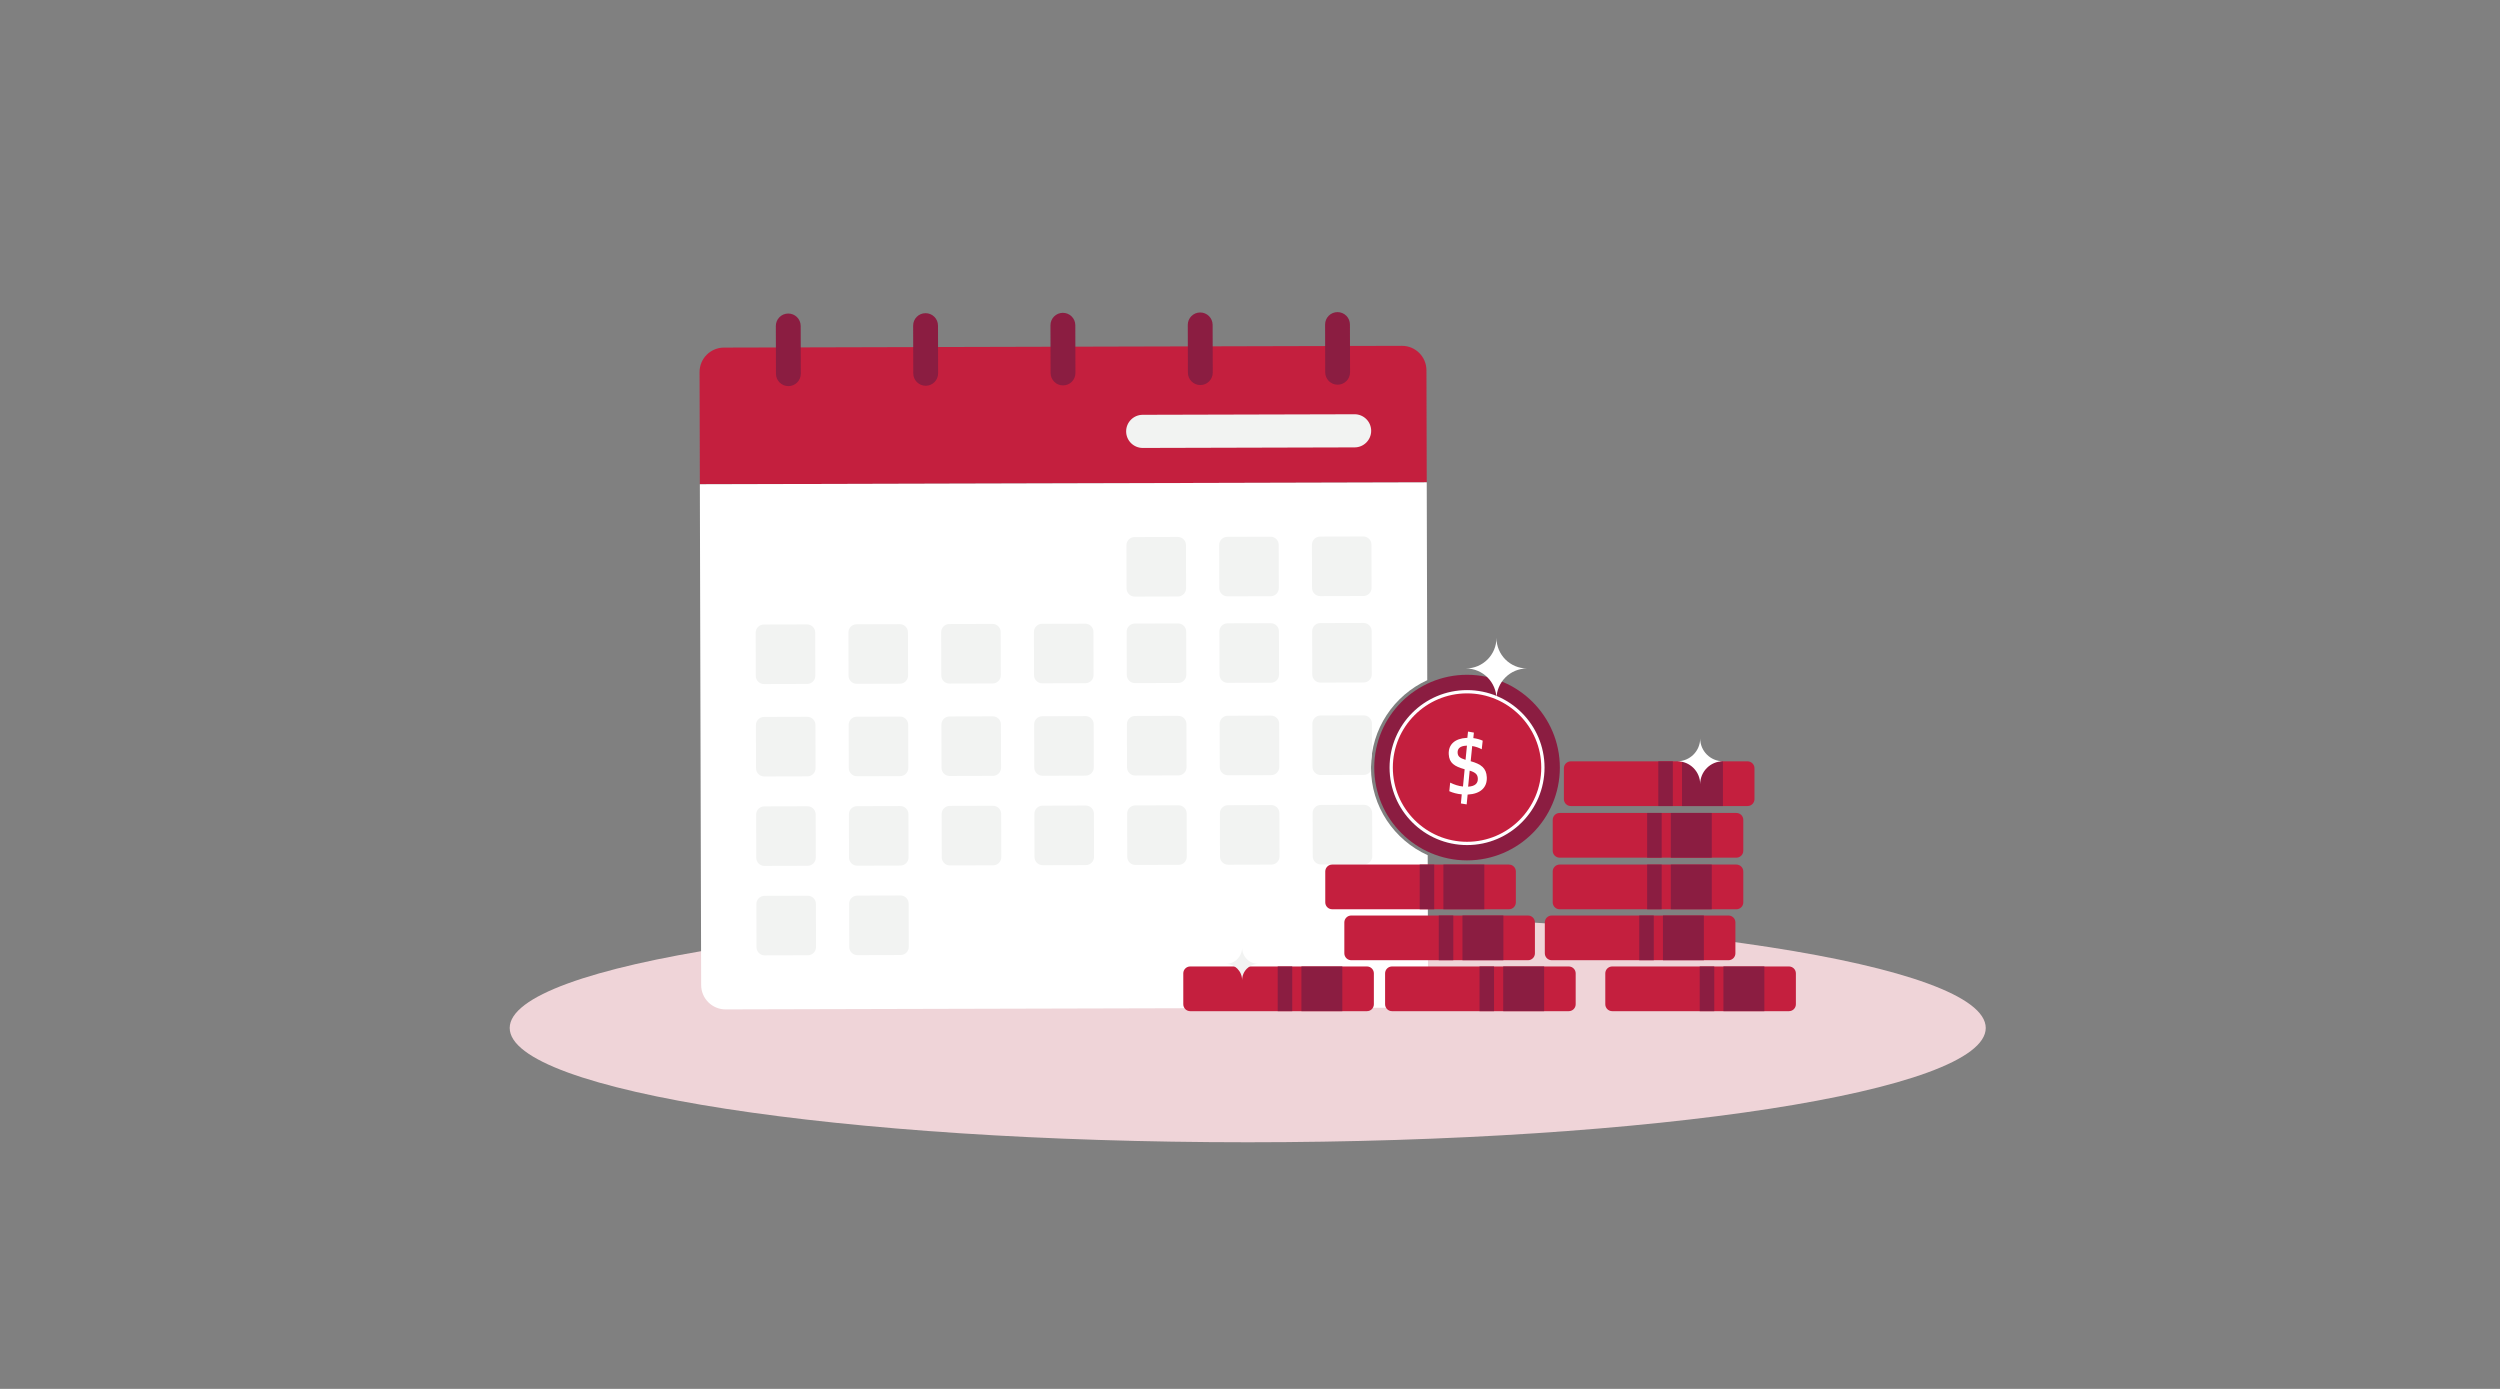 <?xml version="1.0" encoding="UTF-8"?>
<svg width="450px" height="250px" viewBox="0 0 450 250" version="1.1" xmlns="http://www.w3.org/2000/svg" xmlns:xlink="http://www.w3.org/1999/xlink">
    <rect x="0" y="0" width="450" height="250" fill="#808080" stroke="none"/>
    <!-- Generator: Sketch 63.1 (92452) - https://sketch.com -->
    <title>Illustrations/Pink/Currency/calendar-savings-450x250</title>
    <desc>Created with Sketch.</desc>
    <g id="Illustrations/Pink/Currency/calendar-savings-450x250" stroke="none" stroke-width="1" fill="none" fill-rule="evenodd">
        <path d="M357.434,185.036 C357.434,196.397 297.958,205.607 224.59,205.607 C151.222,205.607 91.746,196.397 91.746,185.036 C91.746,173.676 151.222,164.466 224.59,164.466 C297.958,164.466 357.434,173.676 357.434,185.036" id="Fill-2" fill="#EFD4D8"></path>
        <path d="M256.813,86.825 L125.973,87.165 L125.921,66.978 C125.915,64.549 127.88,62.573 130.31,62.566 L252.348,62.25 C254.779,62.243 256.754,64.209 256.76,66.639 L256.813,86.825 Z" id="Fill-4" fill="#C41F3E"></path>
        <path d="M141.915,69.503 L141.915,69.503 C140.68,69.507 139.676,68.507 139.672,67.272 L139.65,58.678 C139.646,57.443 140.645,56.44 141.881,56.436 C143.116,56.432 144.12,57.431 144.124,58.666 L144.145,67.26 C144.149,68.496 143.15,69.499 141.915,69.503" id="Fill-6" fill="#8B1D41"></path>
        <path d="M166.631,69.439 L166.631,69.439 C165.397,69.442 164.392,68.443 164.388,67.208 L164.365,58.614 C164.363,57.378 165.362,56.375 166.597,56.372 C167.833,56.369 168.837,57.368 168.839,58.603 L168.862,67.196 C168.864,68.431 167.867,69.435 166.631,69.439" id="Fill-8" fill="#8B1D41"></path>
        <path d="M191.347,69.375 L191.347,69.375 C190.112,69.378 189.108,68.379 189.105,67.144 L189.082,58.551 C189.079,57.315 190.078,56.312 191.314,56.308 C192.549,56.305 193.553,57.304 193.556,58.539 L193.578,67.133 C193.581,68.368 192.582,69.372 191.347,69.375" id="Fill-10" fill="#8B1D41"></path>
        <path d="M216.064,69.31 L216.064,69.31 C214.829,69.314 213.825,68.315 213.822,67.08 L213.799,58.486 C213.796,57.25 214.794,56.247 216.03,56.244 C217.265,56.24 218.269,57.239 218.273,58.474 L218.295,67.068 C218.298,68.303 217.299,69.307 216.064,69.31" id="Fill-12" fill="#8B1D41"></path>
        <path d="M240.781,69.247 L240.781,69.247 C239.546,69.25 238.542,68.251 238.538,67.016 L238.516,58.422 C238.512,57.186 239.511,56.183 240.747,56.18 C241.982,56.177 242.986,57.176 242.989,58.411 L243.011,67.004 C243.015,68.239 242.016,69.243 240.781,69.247" id="Fill-14" fill="#8B1D41"></path>
        <path d="M246.775,138.166 C246.775,131.185 250.935,125.16 256.906,122.432 L256.813,86.825 L125.973,87.165 L126.208,177.306 C126.213,179.735 128.189,181.701 130.62,181.694 L252.658,181.378 C255.088,181.371 257.053,179.396 257.047,176.966 L256.987,153.937 C250.973,151.226 246.775,145.179 246.775,138.166" id="Fill-16" fill="#FFFFFF"></path>
        <path d="M243.835,80.53 L205.696,80.63 C204.049,80.634 202.71,79.301 202.706,77.655 C202.701,76.008 204.033,74.669 205.681,74.665 L243.82,74.565 C245.467,74.561 246.806,75.893 246.811,77.54 C246.814,79.187 245.482,80.526 243.835,80.53" id="Fill-18" fill="#F2F3F2"></path>
        <path d="M212.032,107.366 L204.25,107.387 C203.439,107.388 202.781,106.733 202.779,105.924 L202.759,98.141 C202.757,97.332 203.412,96.673 204.222,96.671 L212.004,96.65 C212.814,96.648 213.472,97.303 213.474,98.114 L213.495,105.895 C213.497,106.706 212.842,107.364 212.032,107.366" id="Fill-20" fill="#F2F3F2"></path>
        <path d="M228.726,107.323 L220.944,107.344 C220.133,107.345 219.475,106.69 219.473,105.881 L219.453,98.098 C219.451,97.288 220.106,96.63 220.915,96.628 L228.698,96.607 C229.508,96.605 230.166,97.26 230.168,98.07 L230.189,105.852 C230.191,106.663 229.536,107.321 228.726,107.323" id="Fill-22" fill="#F2F3F2"></path>
        <path d="M245.421,107.28 L237.639,107.3 C236.828,107.302 236.17,106.647 236.168,105.837 L236.148,98.054 C236.146,97.245 236.801,96.587 237.61,96.584 L245.393,96.564 C246.203,96.562 246.861,97.217 246.863,98.027 L246.884,105.809 C246.886,106.619 246.231,107.278 245.421,107.28" id="Fill-24" fill="#F2F3F2"></path>
        <path d="M145.295,123.109 L137.514,123.129 C136.703,123.131 136.045,122.476 136.043,121.666 L136.023,113.883 C136.021,113.074 136.676,112.416 137.485,112.413 L145.268,112.393 C146.078,112.391 146.736,113.046 146.738,113.856 L146.759,121.638 C146.761,122.448 146.106,123.107 145.295,123.109" id="Fill-26" fill="#F2F3F2"></path>
        <path d="M161.989,123.065 L154.208,123.086 C153.397,123.087 152.739,122.432 152.737,121.623 L152.717,113.84 C152.715,113.031 153.37,112.372 154.179,112.37 L161.962,112.349 C162.771,112.347 163.43,113.002 163.432,113.813 L163.453,121.594 C163.455,122.405 162.8,123.063 161.989,123.065" id="Fill-28" fill="#F2F3F2"></path>
        <path d="M178.683,123.022 L170.902,123.043 C170.091,123.044 169.433,122.389 169.431,121.579 L169.411,113.797 C169.409,112.987 170.063,112.329 170.873,112.327 L178.656,112.306 C179.465,112.304 180.124,112.959 180.126,113.769 L180.146,121.551 C180.149,122.362 179.494,123.02 178.683,123.022" id="Fill-30" fill="#F2F3F2"></path>
        <path d="M195.378,122.979 L187.596,122.999 C186.786,123 186.128,122.346 186.125,121.536 L186.106,113.753 C186.104,112.944 186.758,112.286 187.568,112.283 L195.351,112.263 C196.16,112.261 196.819,112.916 196.821,113.726 L196.841,121.508 C196.844,122.318 196.189,122.976 195.378,122.979" id="Fill-32" fill="#F2F3F2"></path>
        <path d="M212.072,122.935 L204.29,122.956 C203.48,122.957 202.822,122.302 202.819,121.493 L202.8,113.71 C202.798,112.9 203.452,112.242 204.262,112.24 L212.045,112.219 C212.854,112.217 213.512,112.872 213.515,113.683 L213.535,121.464 C213.537,122.275 212.883,122.933 212.072,122.935" id="Fill-34" fill="#F2F3F2"></path>
        <path d="M228.766,122.892 L220.984,122.913 C220.174,122.914 219.515,122.259 219.513,121.449 L219.494,113.667 C219.491,112.857 220.146,112.199 220.956,112.197 L228.739,112.176 C229.548,112.174 230.206,112.829 230.209,113.639 L230.229,121.421 C230.231,122.231 229.577,122.89 228.766,122.892" id="Fill-36" fill="#F2F3F2"></path>
        <path d="M245.461,122.849 L237.679,122.869 C236.869,122.87 236.21,122.216 236.208,121.406 L236.189,113.623 C236.186,112.814 236.841,112.155 237.651,112.153 L245.433,112.133 C246.243,112.13 246.901,112.786 246.903,113.596 L246.924,121.378 C246.926,122.188 246.272,122.846 245.461,122.849" id="Fill-38" fill="#F2F3F2"></path>
        <path d="M145.339,139.743 L137.556,139.764 C136.745,139.765 136.088,139.11 136.085,138.301 L136.065,130.518 C136.064,129.708 136.719,129.05 137.528,129.048 L145.31,129.027 C146.12,129.025 146.779,129.68 146.78,130.491 L146.802,138.272 C146.804,139.083 146.149,139.741 145.339,139.743" id="Fill-40" fill="#F2F3F2"></path>
        <path d="M162.033,139.7 L154.251,139.721 C153.44,139.722 152.782,139.067 152.78,138.257 L152.76,130.475 C152.758,129.665 153.413,129.007 154.222,129.005 L162.005,128.984 C162.815,128.982 163.473,129.637 163.475,130.447 L163.496,138.229 C163.498,139.04 162.843,139.698 162.033,139.7" id="Fill-42" fill="#F2F3F2"></path>
        <path d="M178.727,139.657 L170.945,139.677 C170.134,139.678 169.476,139.024 169.474,138.214 L169.454,130.431 C169.452,129.622 170.107,128.963 170.916,128.961 L178.699,128.941 C179.509,128.938 180.167,129.594 180.169,130.404 L180.19,138.186 C180.192,138.996 179.537,139.654 178.727,139.657" id="Fill-44" fill="#F2F3F2"></path>
        <path d="M195.421,139.613 L187.64,139.634 C186.829,139.635 186.171,138.98 186.169,138.171 L186.149,130.388 C186.147,129.578 186.802,128.92 187.611,128.918 L195.394,128.897 C196.204,128.895 196.862,129.55 196.864,130.36 L196.885,138.142 C196.887,138.953 196.232,139.611 195.421,139.613" id="Fill-46" fill="#F2F3F2"></path>
        <path d="M212.115,139.57 L204.334,139.591 C203.523,139.592 202.865,138.937 202.863,138.127 L202.843,130.345 C202.841,129.535 203.496,128.877 204.305,128.875 L212.088,128.854 C212.897,128.852 213.556,129.507 213.558,130.317 L213.579,138.099 C213.581,138.909 212.926,139.568 212.115,139.57" id="Fill-48" fill="#F2F3F2"></path>
        <path d="M228.809,139.526 L221.027,139.547 C220.217,139.548 219.559,138.894 219.556,138.084 L219.537,130.301 C219.535,129.492 220.189,128.833 220.999,128.831 L228.782,128.811 C229.591,128.808 230.25,129.463 230.252,130.274 L230.272,138.055 C230.275,138.866 229.62,139.524 228.809,139.526" id="Fill-50" fill="#F2F3F2"></path>
        <path d="M145.38,155.845 L137.599,155.865 C136.787,155.866 136.13,155.212 136.127,154.402 L136.107,146.619 C136.106,145.81 136.761,145.151 137.57,145.149 L145.352,145.129 C146.162,145.126 146.821,145.782 146.822,146.592 L146.844,154.374 C146.845,155.184 146.19,155.842 145.38,155.845" id="Fill-52" fill="#F2F3F2"></path>
        <path d="M162.074,155.801 L154.293,155.822 C153.482,155.823 152.824,155.168 152.822,154.359 L152.802,146.576 C152.8,145.766 153.455,145.108 154.264,145.106 L162.047,145.085 C162.856,145.083 163.515,145.738 163.517,146.548 L163.538,154.33 C163.54,155.141 162.885,155.799 162.074,155.801" id="Fill-54" fill="#F2F3F2"></path>
        <path d="M178.768,155.758 L170.987,155.778 C170.176,155.78 169.518,155.125 169.516,154.315 L169.496,146.533 C169.494,145.723 170.148,145.065 170.958,145.063 L178.741,145.042 C179.55,145.04 180.209,145.695 180.211,146.505 L180.232,154.287 C180.234,155.097 179.579,155.756 178.768,155.758" id="Fill-56" fill="#F2F3F2"></path>
        <path d="M195.463,155.714 L187.681,155.735 C186.871,155.736 186.213,155.081 186.21,154.272 L186.191,146.489 C186.189,145.68 186.843,145.021 187.653,145.019 L195.436,144.998 C196.245,144.996 196.904,145.651 196.906,146.462 L196.926,154.243 C196.929,155.054 196.274,155.712 195.463,155.714" id="Fill-58" fill="#F2F3F2"></path>
        <path d="M212.157,155.672 L204.375,155.693 C203.565,155.694 202.907,155.038 202.904,154.23 L202.885,146.446 C202.883,145.637 203.537,144.978 204.347,144.976 L212.13,144.955 C212.939,144.953 213.597,145.608 213.6,146.418 L213.62,154.201 C213.622,155.012 212.968,155.669 212.157,155.672" id="Fill-60" fill="#F2F3F2"></path>
        <path d="M228.851,155.629 L221.069,155.649 C220.259,155.65 219.6,154.995 219.598,154.185 L219.579,146.403 C219.576,145.594 220.231,144.935 221.041,144.933 L228.824,144.912 C229.633,144.911 230.291,145.565 230.294,146.375 L230.314,154.157 C230.316,154.968 229.662,155.626 228.851,155.629" id="Fill-62" fill="#F2F3F2"></path>
        <path d="M245.546,155.585 L237.764,155.606 C236.954,155.607 236.295,154.952 236.293,154.143 L236.274,146.36 C236.271,145.55 236.926,144.892 237.736,144.89 L245.518,144.869 C246.328,144.867 246.986,145.522 246.988,146.333 L247.009,154.114 C247.011,154.925 246.357,155.583 245.546,155.585" id="Fill-64" fill="#F2F3F2"></path>
        <path d="M145.422,171.947 L137.641,171.967 C136.829,171.969 136.172,171.314 136.169,170.504 L136.149,162.721 C136.148,161.912 136.802,161.254 137.612,161.251 L145.394,161.231 C146.203,161.229 146.863,161.884 146.864,162.694 L146.885,170.476 C146.887,171.286 146.232,171.945 145.422,171.947" id="Fill-66" fill="#F2F3F2"></path>
        <path d="M162.116,171.903 L154.334,171.924 C153.524,171.925 152.866,171.27 152.863,170.461 L152.844,162.678 C152.842,161.869 153.496,161.21 154.306,161.208 L162.089,161.187 C162.898,161.185 163.557,161.84 163.559,162.651 L163.579,170.432 C163.582,171.243 162.927,171.901 162.116,171.903" id="Fill-68" fill="#F2F3F2"></path>
        <path d="M246.775,138.166 C246.775,137.309 246.839,136.467 246.961,135.644 L246.947,130.23 C246.945,129.421 246.286,128.766 245.476,128.768 L237.694,128.788 C236.883,128.79 236.229,129.448 236.231,130.259 L236.251,138.041 C236.254,138.851 236.912,139.506 237.721,139.504 L245.504,139.483 C246.063,139.482 246.542,139.164 246.789,138.704 C246.783,138.524 246.775,138.346 246.775,138.166" id="Fill-70" fill="#F2F3F2"></path>
        <path d="M264.069,121.46 C254.858,121.46 247.365,128.954 247.365,138.166 C247.365,147.375 254.858,154.869 264.069,154.869 C273.28,154.869 280.773,147.375 280.773,138.166 C280.773,128.954 273.28,121.46 264.069,121.46" id="Fill-72" fill="#8B1D41"></path>
        <path d="M277.722,138.166 C277.722,145.706 271.609,151.818 264.069,151.818 C256.528,151.818 250.415,145.706 250.415,138.166 C250.415,130.625 256.528,124.513 264.069,124.513 C271.609,124.513 277.722,130.625 277.722,138.166" id="Fill-74" fill="#C41F3E"></path>
        <path d="M264.069,124.807 C256.703,124.807 250.711,130.799 250.711,138.165 C250.711,145.531 256.703,151.523 264.069,151.523 C271.435,151.523 277.427,145.531 277.427,138.165 C277.427,130.799 271.435,124.807 264.069,124.807 M264.069,152.113 C256.378,152.113 250.121,145.856 250.121,138.165 C250.121,130.474 256.378,124.217 264.069,124.217 C271.76,124.217 278.017,130.474 278.017,138.165 C278.017,145.856 271.76,152.113 264.069,152.113" id="Fill-76" fill="#FFFFFF"></path>
        <path d="M264.294,141.595 C265.485,141.532 266.055,141.009 266.008,140.13 C265.973,139.476 265.682,139.058 264.544,138.715 L264.264,141.597 C264.264,141.597 264.279,141.596 264.294,141.595 M263.857,134.228 C262.815,134.283 262.333,134.757 262.371,135.487 C262.405,136.126 262.736,136.451 263.798,136.769 L264.051,134.217 C263.991,134.22 263.917,134.224 263.857,134.228 M266.885,133.32 L266.713,134.867 C266.206,134.596 265.627,134.387 264.995,134.286 L264.723,137.019 C266.616,137.545 267.535,138.257 267.622,139.88 C267.724,141.801 266.409,142.901 264.25,143.016 C264.22,143.018 264.205,143.018 264.176,143.02 L264.001,144.791 L262.962,144.622 C262.962,144.622 263.129,142.986 263.113,142.987 C262.273,142.912 261.501,142.699 260.874,142.419 L261.03,140.873 C261.797,141.25 262.541,141.494 263.337,141.572 L263.635,138.465 C261.801,137.95 260.858,137.359 260.773,135.765 C260.679,133.979 261.922,132.927 263.977,132.818 C264.036,132.815 264.081,132.812 264.125,132.81 L264.244,131.684 L265.299,131.866 L265.202,132.857 C265.834,132.943 266.41,133.107 266.885,133.32" id="Fill-78" fill="#FFFFFF"></path>
        <path d="M274.864,120.322 C271.828,120.322 269.364,122.789 269.364,125.83 C269.364,122.789 266.899,120.322 263.857,120.322 C266.899,120.322 269.364,117.856 269.364,114.818 C269.364,117.856 271.828,120.322 274.864,120.322" id="Fill-80" fill="#FFFFFF"></path>
        <path d="M246.052,182.011 L214.235,182.011 C213.548,182.011 212.991,181.454 212.991,180.768 L212.991,175.207 C212.991,174.521 213.548,173.964 214.235,173.964 L246.052,173.964 C246.739,173.964 247.296,174.521 247.296,175.207 L247.296,180.768 C247.296,181.454 246.739,182.011 246.052,182.011" id="Fill-82" fill="#C41F3E"></path>
        <polygon id="Fill-84" fill="#8B1D41" points="234.254 182.011 241.62 182.011 241.62 173.964 234.254 173.964"></polygon>
        <polygon id="Fill-86" fill="#8B1D41" points="229.988 182.011 232.603 182.011 232.603 173.964 229.988 173.964"></polygon>
        <path d="M282.378,182.011 L250.561,182.011 C249.873,182.011 249.316,181.454 249.316,180.768 L249.316,175.207 C249.316,174.521 249.873,173.964 250.561,173.964 L282.378,173.964 C283.065,173.964 283.622,174.521 283.622,175.207 L283.622,180.768 C283.622,181.454 283.065,182.011 282.378,182.011" id="Fill-87" fill="#C41F3E"></path>
        <polygon id="Fill-88" fill="#8B1D41" points="270.578 182.011 277.945 182.011 277.945 173.964 270.578 173.964"></polygon>
        <polygon id="Fill-89" fill="#8B1D41" points="266.313 182.011 268.928 182.011 268.928 173.964 266.313 173.964"></polygon>
        <path d="M322.015,182.011 L290.198,182.011 C289.511,182.011 288.953,181.454 288.953,180.768 L288.953,175.207 C288.953,174.521 289.511,173.964 290.198,173.964 L322.015,173.964 C322.702,173.964 323.259,174.521 323.259,175.207 L323.259,180.768 C323.259,181.454 322.702,182.011 322.015,182.011" id="Fill-90" fill="#C41F3E"></path>
        <polygon id="Fill-91" fill="#8B1D41" points="310.216 182.011 317.583 182.011 317.583 173.964 310.216 173.964"></polygon>
        <polygon id="Fill-92" fill="#8B1D41" points="305.951 182.011 308.566 182.011 308.566 173.964 305.951 173.964"></polygon>
        <path d="M311.13,172.84 L279.312,172.84 C278.625,172.84 278.067,172.283 278.067,171.596 L278.067,166.036 C278.067,165.349 278.625,164.792 279.312,164.792 L311.13,164.792 C311.817,164.792 312.373,165.349 312.373,166.036 L312.373,171.596 C312.373,172.283 311.817,172.84 311.13,172.84" id="Fill-93" fill="#C41F3E"></path>
        <polygon id="Fill-94" fill="#8B1D41" points="299.331 172.84 306.697 172.84 306.697 164.792 299.331 164.792"></polygon>
        <polygon id="Fill-95" fill="#8B1D41" points="295.065 172.84 297.68 172.84 297.68 164.792 295.065 164.792"></polygon>
        <path d="M275.042,172.84 L243.225,172.84 C242.537,172.84 241.98,172.283 241.98,171.596 L241.98,166.036 C241.98,165.349 242.537,164.792 243.225,164.792 L275.042,164.792 C275.729,164.792 276.286,165.349 276.286,166.036 L276.286,171.596 C276.286,172.283 275.729,172.84 275.042,172.84" id="Fill-96" fill="#C41F3E"></path>
        <polygon id="Fill-97" fill="#8B1D41" points="263.242 172.84 270.609 172.84 270.609 164.792 263.242 164.792"></polygon>
        <polygon id="Fill-98" fill="#8B1D41" points="258.977 172.84 261.592 172.84 261.592 164.792 258.977 164.792"></polygon>
        <path d="M271.61,163.668 L239.793,163.668 C239.106,163.668 238.548,163.112 238.548,162.425 L238.548,156.864 C238.548,156.179 239.106,155.621 239.793,155.621 L271.61,155.621 C272.297,155.621 272.854,156.179 272.854,156.864 L272.854,162.425 C272.854,163.112 272.297,163.668 271.61,163.668" id="Fill-99" fill="#C41F3E"></path>
        <polygon id="Fill-100" fill="#8B1D41" points="259.811 163.669 267.177 163.669 267.177 155.622 259.811 155.622"></polygon>
        <polygon id="Fill-101" fill="#8B1D41" points="255.546 163.669 258.161 163.669 258.161 155.622 255.546 155.622"></polygon>
        <path d="M312.55,163.668 L280.733,163.668 C280.046,163.668 279.488,163.112 279.488,162.425 L279.488,156.864 C279.488,156.179 280.046,155.621 280.733,155.621 L312.55,155.621 C313.236,155.621 313.793,156.179 313.793,156.864 L313.793,162.425 C313.793,163.112 313.236,163.668 312.55,163.668" id="Fill-102" fill="#C41F3E"></path>
        <polygon id="Fill-103" fill="#8B1D41" points="300.75 163.669 308.117 163.669 308.117 155.622 300.75 155.622"></polygon>
        <polygon id="Fill-104" fill="#8B1D41" points="296.485 163.669 299.1 163.669 299.1 155.622 296.485 155.622"></polygon>
        <path d="M312.55,154.38 L280.733,154.38 C280.046,154.38 279.488,153.822 279.488,153.136 L279.488,147.576 C279.488,146.888 280.046,146.332 280.733,146.332 L312.55,146.332 C313.236,146.332 313.793,146.888 313.793,147.576 L313.793,153.136 C313.793,153.822 313.236,154.38 312.55,154.38" id="Fill-105" fill="#C41F3E"></path>
        <polygon id="Fill-106" fill="#8B1D41" points="300.75 154.379 308.117 154.379 308.117 146.331 300.75 146.331"></polygon>
        <polygon id="Fill-107" fill="#8B1D41" points="296.485 154.379 299.1 154.379 299.1 146.331 296.485 146.331"></polygon>
        <path d="M314.561,145.089 L282.744,145.089 C282.056,145.089 281.499,144.532 281.499,143.845 L281.499,138.285 C281.499,137.599 282.056,137.041 282.744,137.041 L314.561,137.041 C315.248,137.041 315.805,137.599 315.805,138.285 L315.805,143.845 C315.805,144.532 315.248,145.089 314.561,145.089" id="Fill-108" fill="#C41F3E"></path>
        <polygon id="Fill-109" fill="#8B1D41" points="302.762 145.089 310.129 145.089 310.129 137.041 302.762 137.041"></polygon>
        <polygon id="Fill-110" fill="#8B1D41" points="298.497 145.089 301.112 145.089 301.112 137.041 298.497 137.041"></polygon>
        <path d="M226.511,173.499 C224.893,173.499 223.579,174.813 223.579,176.435 C223.579,174.813 222.266,173.499 220.645,173.499 C222.266,173.499 223.579,172.185 223.579,170.564 C223.579,172.185 224.893,173.499 226.511,173.499" id="Fill-111" fill="#F2F3F2"></path>
        <path d="M310.146,137.03 C307.875,137.03 306.032,138.875 306.032,141.15 C306.032,138.875 304.188,137.03 301.913,137.03 C304.188,137.03 306.032,135.185 306.032,132.913 C306.032,135.185 307.875,137.03 310.146,137.03" id="Fill-112" fill="#FFFFFF"></path>
    </g>
</svg>